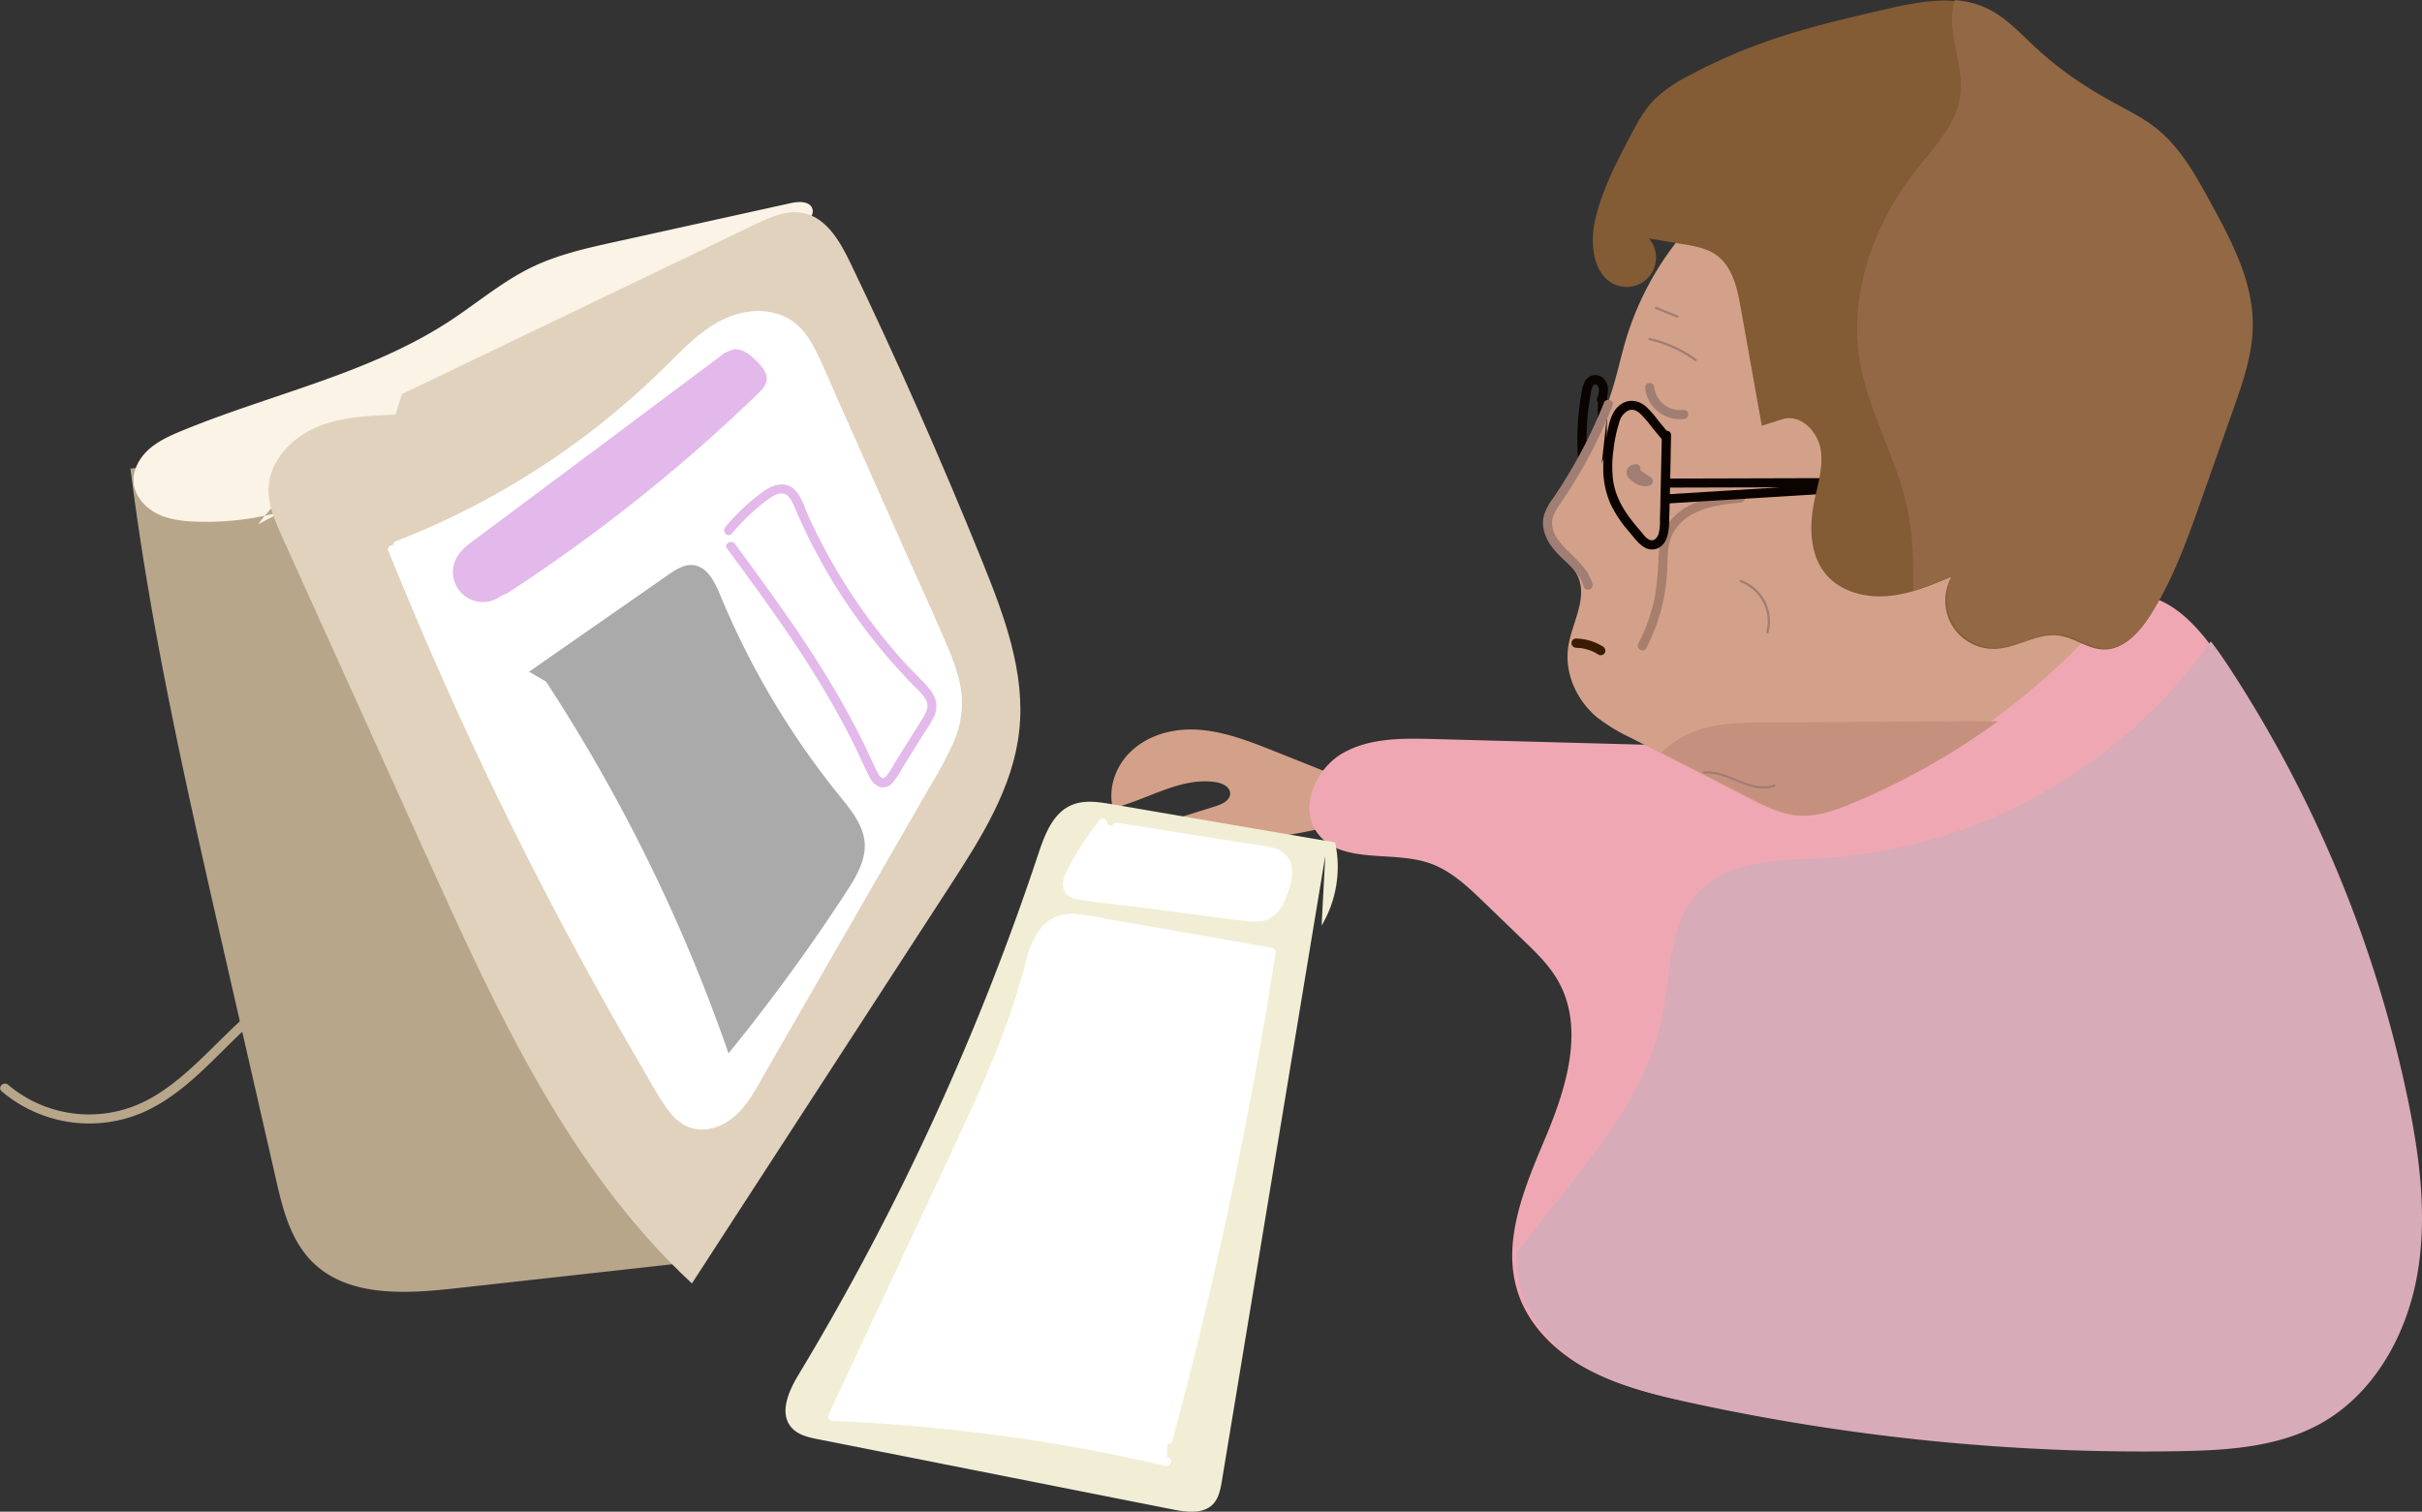 <svg xmlns="http://www.w3.org/2000/svg" viewBox="0 0 790.95 493.77"><rect x="0" y="0" width="790.95" height="493.77" fill="#333333" stroke="none"/><defs><style>.cls-1{fill:#b7a68a;}.cls-2{fill:#fbf3e6;}.cls-3{fill:#d3a189;}.cls-4{fill:#e0d2bd;}.cls-5{fill:#fff;}.cls-6{fill:#efa8b3;}.cls-7{fill:#d8abb8;}.cls-8{fill:#a87e6d;}.cls-9{fill:#c6907f;}.cls-10{fill:#3a1c04;}.cls-11{fill:#0a0300;}.cls-12{fill:#a07e73;}.cls-13{fill:#835b35;}.cls-14{fill:#936845;}.cls-15{fill:#e2b9ea;}.cls-16{fill:#aaa;}.cls-17{fill:#f2eed6;}</style></defs><title>cms and blogging</title><g id="Layer_12" data-name="Layer 12"><path class="cls-1" d="M150.56,549.48c-14,4.92-24,16.23-34.4,26.25-5.2,5-10.64,9.87-16.93,13.47a40.93,40.93,0,0,1-47-4.15c-1.45-1.25-3.58.86-2.12,2.12a44.21,44.21,0,0,0,46.11,6.93c13.81-6.07,23.57-18.25,34.45-28.21,6.11-5.6,12.83-10.74,20.73-13.52,1.81-.63,1-3.53-.8-2.89Z" transform="translate(-49.58 -230.73)"/></g><g id="Layer_10" data-name="Layer 10"><path class="cls-1" d="M279.69,642.51l-81.85,9.08c-16.18,1.79-34.79,2.79-46.3-8.72-7.21-7.21-9.78-17.71-12-27.65q-8.24-36.08-16.48-72.14C111,490.33,98.89,437.47,92.18,383.79l37.55-4.11c4.47-.49,9.17-.95,13.31.81,6.31,2.7,9.45,9.67,12.05,16A1948.6,1948.6,0,0,0,271.94,634" transform="translate(-49.58 -230.73)"/><path class="cls-2" d="M133.83,402c14.36-18.63,35.1-31.58,56.67-41.41s44.33-16.92,66.11-26.29a339.48,339.48,0,0,0,54.74-29.74c2.06-1.38,4.39-3.6,3.43-5.87s-4.36-2.18-6.87-1.63l-57.33,12.65c-9.28,2.05-18.66,4.13-27.2,8.24-9.65,4.64-17.86,11.68-26.79,17.54-26.34,17.28-58.23,23.87-87.44,35.87-3.94,1.62-7.91,3.39-11.05,6.23s-5.35,7-4.86,11.14,3.82,7.91,7.76,9.84,8.44,2.42,12.84,2.56a92.41,92.41,0,0,0,28.27-3.45" transform="translate(-49.58 -230.73)"/></g><g id="Layer_9" data-name="Layer 9"><path class="cls-3" d="M493.8,487.28,465.52,476c-9.69-3.86-19.84-7.79-30.22-6.85-6.4.58-12.74,3.14-17.17,7.8s-6.68,11.51-5.12,17.74c11.35-2.71,22.06-10.26,33.6-8.48,2.14.33,4.67,1.5,4.71,3.68s-2.53,3.48-4.68,4.16l-19.7,6.16c-1.34.42-3,1.39-2.61,2.74.3,1,1.55,1.3,2.59,1.43a157.58,157.58,0,0,0,59-4.27,22.15,22.15,0,0,0,8.11-3.47c2.34-1.83,4-4.81,3.44-7.73s-3.06-5-5.81-5.94a24.8,24.8,0,0,0-8.64-.79" transform="translate(-49.58 -230.73)"/></g><g id="Layer_7" data-name="Layer 7"><path class="cls-4" d="M180.83,359.47l115.3-55.42c5-2.38,10.37-4.83,15.76-3.74,7.65,1.54,12.07,9.36,15.45,16.39q23.09,48.09,43.09,97.56c7.13,17.64,14.09,36.26,12,55.17-2,18.61-12.5,35.08-22.69,50.78l-84.2,129.73c-40-37.15-63.44-88.26-85.94-138L141.7,406.05c-2.32-5.12-4.68-10.49-4.4-16.1.43-8.78,7.46-16.14,15.54-19.62s17.1-3.84,25.89-4.15" transform="translate(-49.58 -230.73)"/><path class="cls-5" d="M177.87,410.24a1274.9,1274.9,0,0,0,88.4,178.06c2.2,3.69,4.7,7.61,8.71,9.19,4.37,1.72,9.48.07,13.09-2.92s6-7.16,8.37-11.23L354.18,483c3.64-6.33,7.36-12.92,8-20.19.69-8.3-2.77-16.33-6.15-23.94q-19.65-44.21-39.29-88.42c-2.26-5.08-4.72-10.41-9.26-13.61-6.26-4.41-15-3.55-21.82,0S273.5,346,268.07,351.4A260.4,260.4,0,0,1,179.21,409" transform="translate(-49.58 -230.73)"/><path class="cls-5" d="M176.43,410.64q12.73,31.62,27.13,62.55t30.37,60.9q8,15.06,16.45,29.92,4.19,7.37,8.46,14.69c2.68,4.58,5.22,9.35,8.25,13.71,2.65,3.8,6.15,7,11,7.25s9.27-2.11,12.53-5.36c3.69-3.69,6.13-8.43,8.7-12.9l9.06-15.76,36-62.55,8.93-15.53a132.32,132.32,0,0,0,7.66-14.34,31.59,31.59,0,0,0,2.64-15.66c-.59-5.49-2.48-10.66-4.63-15.7-4.68-11-9.68-21.85-14.53-32.76l-14.58-32.81-7.39-16.63c-2.23-5-4.27-10.14-6.8-15-2.12-4.08-5-8-9.14-10.18a21.34,21.34,0,0,0-13.58-1.75c-10,1.73-17.47,9.17-24.35,16a268.77,268.77,0,0,1-23.09,20.63,259.55,259.55,0,0,1-52.64,32.23q-6.93,3.18-14,5.93c-1.78.69-1,3.6.8,2.89a262.16,262.16,0,0,0,53.32-28.1A265.9,265.9,0,0,0,256.7,364q5.73-5,11.16-10.28c3.54-3.46,6.93-7.07,10.7-10.28,6.81-5.78,16.79-10.8,25.72-6.71,4.3,2,7,5.91,9.05,10,2.46,4.86,4.52,9.95,6.73,14.93q14.25,32.09,28.52,64.17c2.37,5.33,4.76,10.65,7.1,16,2.16,4.95,4.23,10.12,4.86,15.51,1.29,11-5,20.34-10.25,29.4l-35,60.76-17.6,30.6c-2.6,4.52-5,9.43-8.52,13.3-3,3.29-7.5,6-12.13,5.16s-7.14-5-9.33-8.66c-2.85-4.74-5.65-9.52-8.43-14.3q-8.38-14.46-16.4-29.12-15.9-29.1-30.26-59t-27.2-60.61q-3.12-7.48-6.15-15c-.71-1.77-3.62-1-2.89.8Z" transform="translate(-49.58 -230.73)"/><path class="cls-6" d="M615.44,474.75l-97.78-2.63c-10.18-.27-21-.4-29.76,4.73s-14.13,17.59-8.18,25.86c7.53,10.45,24,5.82,36.22,9.8,7.19,2.33,12.89,7.74,18.33,13l12.81,12.36c4.16,4,8.38,8.1,11.25,13.12,8.8,15.35,2.93,34.68-3.92,51s-14.65,34.26-9.09,51.06c3.57,10.81,12.37,19.29,22.36,24.73S588.89,686,600,688.41a694.17,694.17,0,0,0,159.45,15.9c16-.27,32.6-1.26,46.57-9,17.2-9.57,27.84-28.4,31.44-47.75s1-39.33-3-58.61a410.18,410.18,0,0,0-58.66-141.29c-6.69-10.18-15.16-20.91-27.21-22.67-15.78-2.3-28.64,11.41-40.72,21.82a126.84,126.84,0,0,1-93.73,29.72" transform="translate(-49.58 -230.73)"/><path class="cls-7" d="M777.14,448.07c-1.74-2.63-3.59-5.3-5.59-7.84-28.6,40.77-76.3,67.83-126.1,70.71-14.49.83-30.9.48-41,10.9s-9.23,26.78-12.07,41c-5.92,29.68-29.44,52.49-47.58,77.18a39,39,0,0,0,1.87,13.45c3.57,10.8,12.37,19.28,22.36,24.73s21.21,8.21,32.33,10.64a694.22,694.22,0,0,0,159.45,15.9c16-.27,32.6-1.26,46.57-9,17.21-9.57,27.84-28.4,31.44-47.75s1-39.33-3-58.61A410.15,410.15,0,0,0,777.14,448.07Z" transform="translate(-49.58 -230.73)"/></g><g id="Layer_2" data-name="Layer 2"><path class="cls-3" d="M731.82,438.3a232.06,232.06,0,0,1-78.7,54.24c-6,2.49-12.35,4.77-18.78,4-4.86-.58-9.34-2.85-13.69-5.08L582,471.65a58.84,58.84,0,0,1-10.81-6.57c-6.7-5.53-10.76-14.48-9.47-23.08,1.17-7.76,6.34-15.65,3.22-22.84-2.08-4.78-7.37-7.63-9.26-12.49-2.69-6.89,2.4-14.09,6.58-20.19a106.34,106.34,0,0,0,14.5-30.7c1.3-4.48,2.29-9,3.61-13.51A97.56,97.56,0,0,1,709.58,279c8.48,3.32,16.68,8,22.47,15,6.56,8,9.51,18.35,10.85,28.59,3.58,27.31-3.06,54.81-9.66,81.55l-7.41,30" transform="translate(-49.58 -230.73)"/><path class="cls-8" d="M618.09,391.86c-8.3.89-17.65,2.13-23.18,9.15-2.66,3.37-3.48,7.41-3.71,11.61a87.89,87.89,0,0,1-1.33,13.64,58.14,58.14,0,0,1-5.27,14.68c-.89,1.71,1.7,3.23,2.59,1.51A60.84,60.84,0,0,0,594,417.71c.23-4.15-.13-8.69,1.77-12.52a16.19,16.19,0,0,1,7.73-7.11c4.51-2.17,9.67-2.69,14.59-3.22,1.9-.2,1.92-3.21,0-3Z" transform="translate(-49.58 -230.73)"/><path class="cls-9" d="M697.07,466.29l-70.82.38c-9.21.05-18.84.2-26.93,4.59a32.28,32.28,0,0,0-7.13,5.31l30,15.4c4.36,2.23,8.83,4.51,13.7,5.08,6.43.76,12.8-1.52,18.77-4A231.45,231.45,0,0,0,702,466.34C700.36,466.29,698.7,466.29,697.07,466.29Z" transform="translate(-49.58 -230.73)"/><path class="cls-10" d="M564.25,442.34c.37,0,.74,0,1.12.07l.41,0c-.33,0,.24,0,.3.05a14.49,14.49,0,0,1,2,.47c.34.1.67.21,1,.34l.39.15c-.28-.11.24.11.28.13a17.21,17.21,0,0,1,1.84,1,1.52,1.52,0,0,0,2.06-.54,1.54,1.54,0,0,0-.54-2.05,17.29,17.29,0,0,0-8.83-2.67,1.5,1.5,0,0,0,0,3Z" transform="translate(-49.58 -230.73)"/></g><g id="Layer_3" data-name="Layer 3"><path class="cls-11" d="M592.28,372.88q-.22,10.94-.48,21.87c0,1.82-.09,3.65-.14,5.47a17.29,17.29,0,0,1-.41,4.82c-.36,1.13-1.34,2.5-2.71,2.1s-2.33-1.94-3.19-2.93c-4.3-4.92-8.08-10.06-9-16.7a37.71,37.71,0,0,1,.12-9.67,46.63,46.63,0,0,1,2-9.43,5.61,5.61,0,0,1,3.1-3.68c1.45-.51,2.79.31,3.83,1.28a38.55,38.55,0,0,1,3.33,3.87l4,4.89c1.22,1.49,3.33-.64,2.12-2.12l-4-4.9a35.38,35.38,0,0,0-3.61-4.12c-2.64-2.32-6.06-2.77-8.86-.43s-3.41,6.27-4.06,9.63a52.75,52.75,0,0,0-1.17,11.41,28.76,28.76,0,0,0,2.31,10.94,39.62,39.62,0,0,0,6.36,9.49c2,2.38,4.54,6.22,8.17,5.44s4.54-4.8,4.65-8c.31-9.75.46-19.5.66-29.25,0-1.93-3-1.93-3,0Z" transform="translate(-49.58 -230.73)"/><path class="cls-11" d="M594.09,390l68.23-.18,19.42-.06v-3L613.23,391l-19.37,1.2c-1.92.11-1.93,3.11,0,3L662.38,391l19.36-1.2a1.5,1.5,0,0,0,0-3l-68.22.19-19.43.05a1.5,1.5,0,0,0,0,3Z" transform="translate(-49.58 -230.73)"/><path class="cls-11" d="M571.4,361c-.07,4.87.1,9.82-.3,14.67a13.27,13.27,0,0,1-1.58,5.76c-.19.32-.63,1.2-1,1.28-.56.11-.38-.15-.45-.75-.15-1.29-.21-2.58-.28-3.87a81.88,81.88,0,0,1,.67-15.09c.18-1.28.38-2.55.63-3.82a5.68,5.68,0,0,1,.82-2.59c.6-.7,1.31-.23,1.64.51.5,1.11,0,2.57-.37,3.65-.54,1.86,2.36,2.65,2.9.8.65-2.28,1.14-4.91-.56-6.87a3.76,3.76,0,0,0-5.46-.49c-1.58,1.46-1.83,3.86-2.16,5.86-.46,2.76-.8,5.55-1,8.34s-.24,5.5-.16,8.24c0,1.3.11,2.59.2,3.88a10.13,10.13,0,0,0,.62,3.79c1.13,2.14,3.93,1.76,5.4.25a12.1,12.1,0,0,0,2.8-6.06,45.59,45.59,0,0,0,.54-7.92l.13-9.57c0-1.93-3-1.93-3,0Z" transform="translate(-49.58 -230.73)"/><path class="cls-12" d="M583.86,382.34a4.24,4.24,0,0,0-1.81.48,2.75,2.75,0,0,0-1.23,1.55,3,3,0,0,0,1.33,3.09,10,10,0,0,0,2.75,1.76,5.48,5.48,0,0,0,3.35.13,1.51,1.51,0,0,0,.35-2.75,44.71,44.71,0,0,1-3.68-2.56,1.52,1.52,0,0,0-1.16-.15,1.59,1.59,0,0,0-.9.69,1.56,1.56,0,0,0-.15,1.16,1.78,1.78,0,0,0,.69.89,44.14,44.14,0,0,0,3.69,2.56l.36-2.74-.29.07-.1,0c-.13,0-.13,0,0,0s.13,0,0,0h-.65c-.19,0,.33.06.05,0a4.58,4.58,0,0,1-.53-.14s-.22-.09-.23-.08l.14.06-.13-.07a4.16,4.16,0,0,1-.42-.23l-.45-.3-.19-.14c-.28-.2.26.21,0,0s-.5-.4-.74-.62l-.15-.16-.08-.09c-.08-.09,0,0,.1.14a.67.67,0,0,0-.11-.18c-.09-.14.1.34.05.1q0,.39,0,.21v-.12l0,.24c0-.11,0-.1,0,0s-.06.15,0,.05l-.13.18.08-.09c.09-.08,0,0-.15.11,0,0,.29-.09,0,0s0,0,.08,0a2.14,2.14,0,0,0,.27-.06l-.21,0,.18,0a1.63,1.63,0,0,0,1.07-.44,1.51,1.51,0,0,0-1.07-2.56Z" transform="translate(-49.58 -230.73)"/><path class="cls-12" d="M599.42,364.59a8.7,8.7,0,0,1-6.47-1.75,8.38,8.38,0,0,1-2.11-2.5,7.39,7.39,0,0,1-.66-1.48,10.38,10.38,0,0,1-.37-1.56,1.54,1.54,0,0,0-1.5-1.5,1.5,1.5,0,0,0-1.5,1.5,11.45,11.45,0,0,0,12.61,10.29,1.55,1.55,0,0,0,1.5-1.5,1.51,1.51,0,0,0-1.5-1.5Z" transform="translate(-49.58 -230.73)"/><path class="cls-12" d="M603.5,348a41.71,41.71,0,0,0-15.12-6.89c-.47-.11-.67.62-.2.72a41.31,41.31,0,0,1,14.94,6.81c.39.29.76-.36.38-.64Z" transform="translate(-49.58 -230.73)"/><path class="cls-12" d="M597.49,333.79l-7-2.84c-.45-.18-.64.55-.2.73l7,2.83c.44.18.64-.54.2-.72Z" transform="translate(-49.58 -230.73)"/><path class="cls-12" d="M618,420.91a13.66,13.66,0,0,1,8.41,16.26.37.37,0,0,0,.72.19,14.42,14.42,0,0,0-8.93-17.17c-.46-.17-.65.56-.2.72Z" transform="translate(-49.58 -230.73)"/><path class="cls-12" d="M628.88,487c-8,2.67-14.9-5.09-22.87-4.3-.47.05-.48.8,0,.75,8-.8,15,7,23.07,4.27.46-.15.26-.88-.2-.72Z" transform="translate(-49.58 -230.73)"/></g><g id="Layer_4" data-name="Layer 4"><path class="cls-13" d="M632,367.55c5.68-1.49,11.13,4.09,12.13,9.87S643.16,389,642,394.78c-1.63,8.1-1.41,17.31,3.93,23.6,4.76,5.6,12.68,7.65,20,7.05s14.23-3.49,21-6.33a15.75,15.75,0,0,0,14.22,23.56c7.16-.25,13.78-5.31,20.86-4.32,5.08.7,9.48,4.47,14.61,4.54,6.37.1,11.32-5.41,14.75-10.79,7.47-11.75,12.17-25,16.8-38.13l10.31-29.2c3.14-8.9,6.32-18,6.38-27.43.08-14.27-6.93-27.5-13.76-40-4.91-9-10.05-18.32-18.15-24.64-4-3.09-8.48-5.36-12.88-7.76a149,149,0,0,1-13.21-8A117.23,117.23,0,0,1,713.36,246c-4.83-4.5-9.41-9.52-15.39-12.34-10.14-4.79-22.06-2.35-33,.19-13,3-26,6-38.61,10.46a180.63,180.63,0,0,0-25.66,11.35A44.5,44.5,0,0,0,590,263.11c-3.62,3.64-6.05,8.27-8.43,12.83-4.61,8.85-9.27,17.84-11.26,27.61-1.61,7.89,0,18.23,7.76,20.5a9.57,9.57,0,0,0,10-15.42l11.18,1.86c3.77.63,7.69,1.32,10.81,3.54,5.32,3.79,6.87,10.88,8,17.3l6.87,38.48" transform="translate(-49.58 -230.73)"/><path class="cls-14" d="M771.55,297c-4.91-9-10-18.31-18.15-24.64-3.95-3.09-8.48-5.35-12.88-7.76a146.52,146.52,0,0,1-13.21-8,117.32,117.32,0,0,1-13.51-10.85c-4.83-4.5-9.41-9.51-15.38-12.33a29.27,29.27,0,0,0-10.51-2.63,25.83,25.83,0,0,0-.71,9.41c.79,7.47,3.59,14.87,2.45,22.29-1.39,9.08-8.29,16.13-14,23.33-14.06,17.72-22.49,40.88-18.67,63.17,2.77,16.15,11.6,30.67,15.21,46.65,2.07,9.2,2.36,18.58,2.15,28a111.69,111.69,0,0,0,13-4.85,15.75,15.75,0,0,0,14.23,23.56c7.15-.25,13.77-5.31,20.85-4.32,5.08.71,9.48,4.47,14.61,4.55,6.37.1,11.32-5.42,14.75-10.8,7.47-11.74,12.17-25,16.8-38.13l10.32-29.2c3.14-8.89,6.31-18,6.37-27.43C785.39,322.72,778.38,309.49,771.55,297Z" transform="translate(-49.58 -230.73)"/></g><g id="Layer_6" data-name="Layer 6"><path class="cls-3" d="M574.8,362.75a162.26,162.26,0,0,1-16.67,31.38c-1.27,1.86-2.62,3.79-3,6-.51,2.92.7,5.91,2.45,8.25a60.52,60.52,0,0,0,6.06,6.24,16.09,16.09,0,0,1,4.62,7.34" transform="translate(-49.58 -230.73)"/><path class="cls-12" d="M573.36,362.35a162.42,162.42,0,0,1-12.81,25.31c-1.23,2-2.52,3.95-3.84,5.89a17.59,17.59,0,0,0-3,5.8c-1,4.42,1.24,8.63,4.14,11.81,3.22,3.52,7.65,6.37,8.9,11.24a1.51,1.51,0,0,0,2.9-.8c-1.05-4-4-7-6.89-9.81s-6.79-6.43-6.27-11c.25-2.15,1.58-4,2.76-5.73s2.52-3.77,3.72-5.7q3.69-5.89,6.85-12.1,3.51-6.92,6.38-14.12c.72-1.79-2.18-2.57-2.89-.79Z" transform="translate(-49.58 -230.73)"/></g><g id="Layer_11" data-name="Layer 11"><path class="cls-15" d="M215.24,424.51A550.77,550.77,0,0,0,297,359.43c1.35-1.3,2.78-2.78,2.95-4.65.22-2.33-1.55-4.31-3.2-6-2-2-4.44-4.19-7.28-3.94a9.83,9.83,0,0,0-4.78,2.35L240.82,380l-36.21,27c-2.26,1.69-4.59,3.45-5.93,5.92a9.78,9.78,0,0,0,14.51,12.46" transform="translate(-49.58 -230.73)"/><path class="cls-16" d="M227.89,453.35a552.72,552.72,0,0,1,59.6,121.44A619.91,619.91,0,0,0,326,522c3.16-4.87,6.37-10.22,5.95-16s-4.44-10.68-8.12-15.22a265.58,265.58,0,0,1-39.1-65.79c-1.76-4.26-4.26-9.26-8.86-9.69-2.9-.27-5.57,1.47-8,3.14l-45.52,31.7" transform="translate(-49.58 -230.73)"/><path class="cls-15" d="M287,409.88c10,13.59,20,27.2,28.88,41.54q6.69,10.8,12.41,22.14c1.83,3.64,3.38,7.46,5.29,11.05a6.11,6.11,0,0,0,3.27,3.17,4.1,4.1,0,0,0,4.14-1.27,29,29,0,0,0,3.27-4.92l3.56-5.71,3.43-5.5a56.55,56.55,0,0,0,3.31-5.48c1.67-3.56.65-6.73-1.82-9.59s-5.19-5.33-7.69-8.08a186,186,0,0,1-26.26-37.37q-2.73-5.12-5.14-10.39c-1.32-2.91-2.3-6.67-4.71-8.9-2.91-2.69-6.74-1.6-9.68.42a62.62,62.62,0,0,0-8.82,7.51c-1.4,1.41-2.73,2.88-4,4.4s.88,3.6,2.12,2.12a70.65,70.65,0,0,1,7.71-7.86c1.34-1.16,2.71-2.3,4.16-3.33s3.29-2.3,5.11-1.84c1.35.33,2.14,1.6,2.75,2.75.79,1.51,1.39,3.12,2.08,4.67q2.18,4.9,4.64,9.68a189.07,189.07,0,0,0,23.55,35.25q3.32,3.95,6.86,7.69,1.77,1.88,3.59,3.7a13.63,13.63,0,0,1,3.11,3.94c.72,1.66.19,3.2-.65,4.69-1,1.82-2.22,3.58-3.33,5.36l-6.59,10.57a24.25,24.25,0,0,1-2.67,4.1c-1.26,1.29-2.2-.33-2.78-1.45-1.77-3.43-3.26-7-5-10.47q-5.31-10.61-11.51-20.74c-9.16-15-19.59-29.2-30-43.36-1.13-1.54-3.74,0-2.59,1.51Z" transform="translate(-49.58 -230.73)"/><path class="cls-17" d="M482.39,510.15,448.6,714.5c-.45,2.66-1,5.5-2.82,7.47-3.16,3.35-8.56,2.71-13.08,1.82l-52.95-10.48-62.9-12.45c-3.24-.64-6.73-1.42-8.87-3.94-4-4.71-.84-11.83,2.35-17.12a846.51,846.51,0,0,0,78.32-170.11c2.09-6.29,4.71-13.3,10.78-15.95,4.15-1.81,8.9-1.07,13.36-.31l72.8,12.46a37.56,37.56,0,0,1-4.42,27.16" transform="translate(-49.58 -230.73)"/><path class="cls-5" d="M431,700.76a1485.92,1485.92,0,0,0,33.65-159l-59.23-10.36c-3.41-.59-7-1.17-10.24.07-6,2.29-8.06,9.51-9.68,15.71-5.64,21.47-15.1,41.72-24.51,61.83l-39.44,84.32a591.16,591.16,0,0,1,109,14.7" transform="translate(-49.58 -230.73)"/><path class="cls-5" d="M432.46,701.16q8.27-30.64,15.21-61.62t12.56-62.21q3.16-17.55,5.89-35.16a1.51,1.51,0,0,0-1.05-1.84l-50.91-8.91c-4.16-.73-8.34-1.66-12.55-2.07a13.68,13.68,0,0,0-9.87,2.38c-4.83,3.71-6.36,10.16-7.85,15.74-4.23,15.87-10.53,31.07-17.31,46-7.06,15.52-14.4,30.92-21.62,46.37L323,686.73l-2.74,5.86a1.51,1.51,0,0,0,1.29,2.25,590.11,590.11,0,0,1,85,9.69q11.85,2.24,23.6,5c1.88.43,2.68-2.46.79-2.9a594.39,594.39,0,0,0-85-13.25q-12.15-1-24.32-1.5l1.3,2.26,21.51-46q10.72-22.92,21.43-45.83c6.74-14.53,13.29-29.22,18.18-44.5,1.2-3.76,2.25-7.54,3.28-11.35a37.17,37.17,0,0,1,3-8.25,10.63,10.63,0,0,1,6-5.47c3.77-1.17,8,0,11.74.66l49.93,8.74,6.37,1.11-1-1.84q-4.87,31.35-11.07,62.49t-13.73,62q-4.21,17.31-8.86,34.52a1.5,1.5,0,0,0,2.89.8Z" transform="translate(-49.58 -230.73)"/><path class="cls-5" d="M409.76,499.58A94.52,94.52,0,0,0,399.29,516c-.86,1.72-1.64,3.88-.53,5.45.87,1.23,2.55,1.53,4,1.72l26.71,3.43L455.9,530c2.53.33,5.24.62,7.53-.51,3.16-1.57,4.49-5.3,5.53-8.67,1-3.19,1.85-7-.32-9.58-1.52-1.79-4.05-2.27-6.37-2.64l-48.09-7.67" transform="translate(-49.58 -230.73)"/><path class="cls-5" d="M408.7,498.52a97.73,97.73,0,0,0-9.45,14.3c-1.2,2.23-2.83,4.81-2.48,7.46s2.45,3.79,4.76,4.2c6.05,1,12.24,1.59,18.34,2.37l18.92,2.43c6.13.79,12.25,1.71,18.39,2.35,2.58.28,5.35.23,7.62-1.21a11.4,11.4,0,0,0,4.12-5.13c1.75-3.92,3.77-9.46,1.79-13.62a8,8,0,0,0-5.46-4,83.73,83.73,0,0,0-8.47-1.46l-42.2-6.72c-1.89-.3-2.7,2.59-.8,2.89l33.61,5.36c5.42.86,11,1.47,16.33,2.64,2,.45,4,1.27,4.6,3.47.52,2-.11,4.27-.7,6.22-1.16,3.87-2.72,8.43-7.44,8.71a44.39,44.39,0,0,1-7.95-.75l-8.31-1.07-33.7-4.33c-2.87-.37-6-.45-8.77-1.21-3.05-.83-1.22-4-.25-5.86a93.78,93.78,0,0,1,9.62-14.9c1.18-1.5-.93-3.64-2.12-2.12Z" transform="translate(-49.58 -230.73)"/></g></svg>